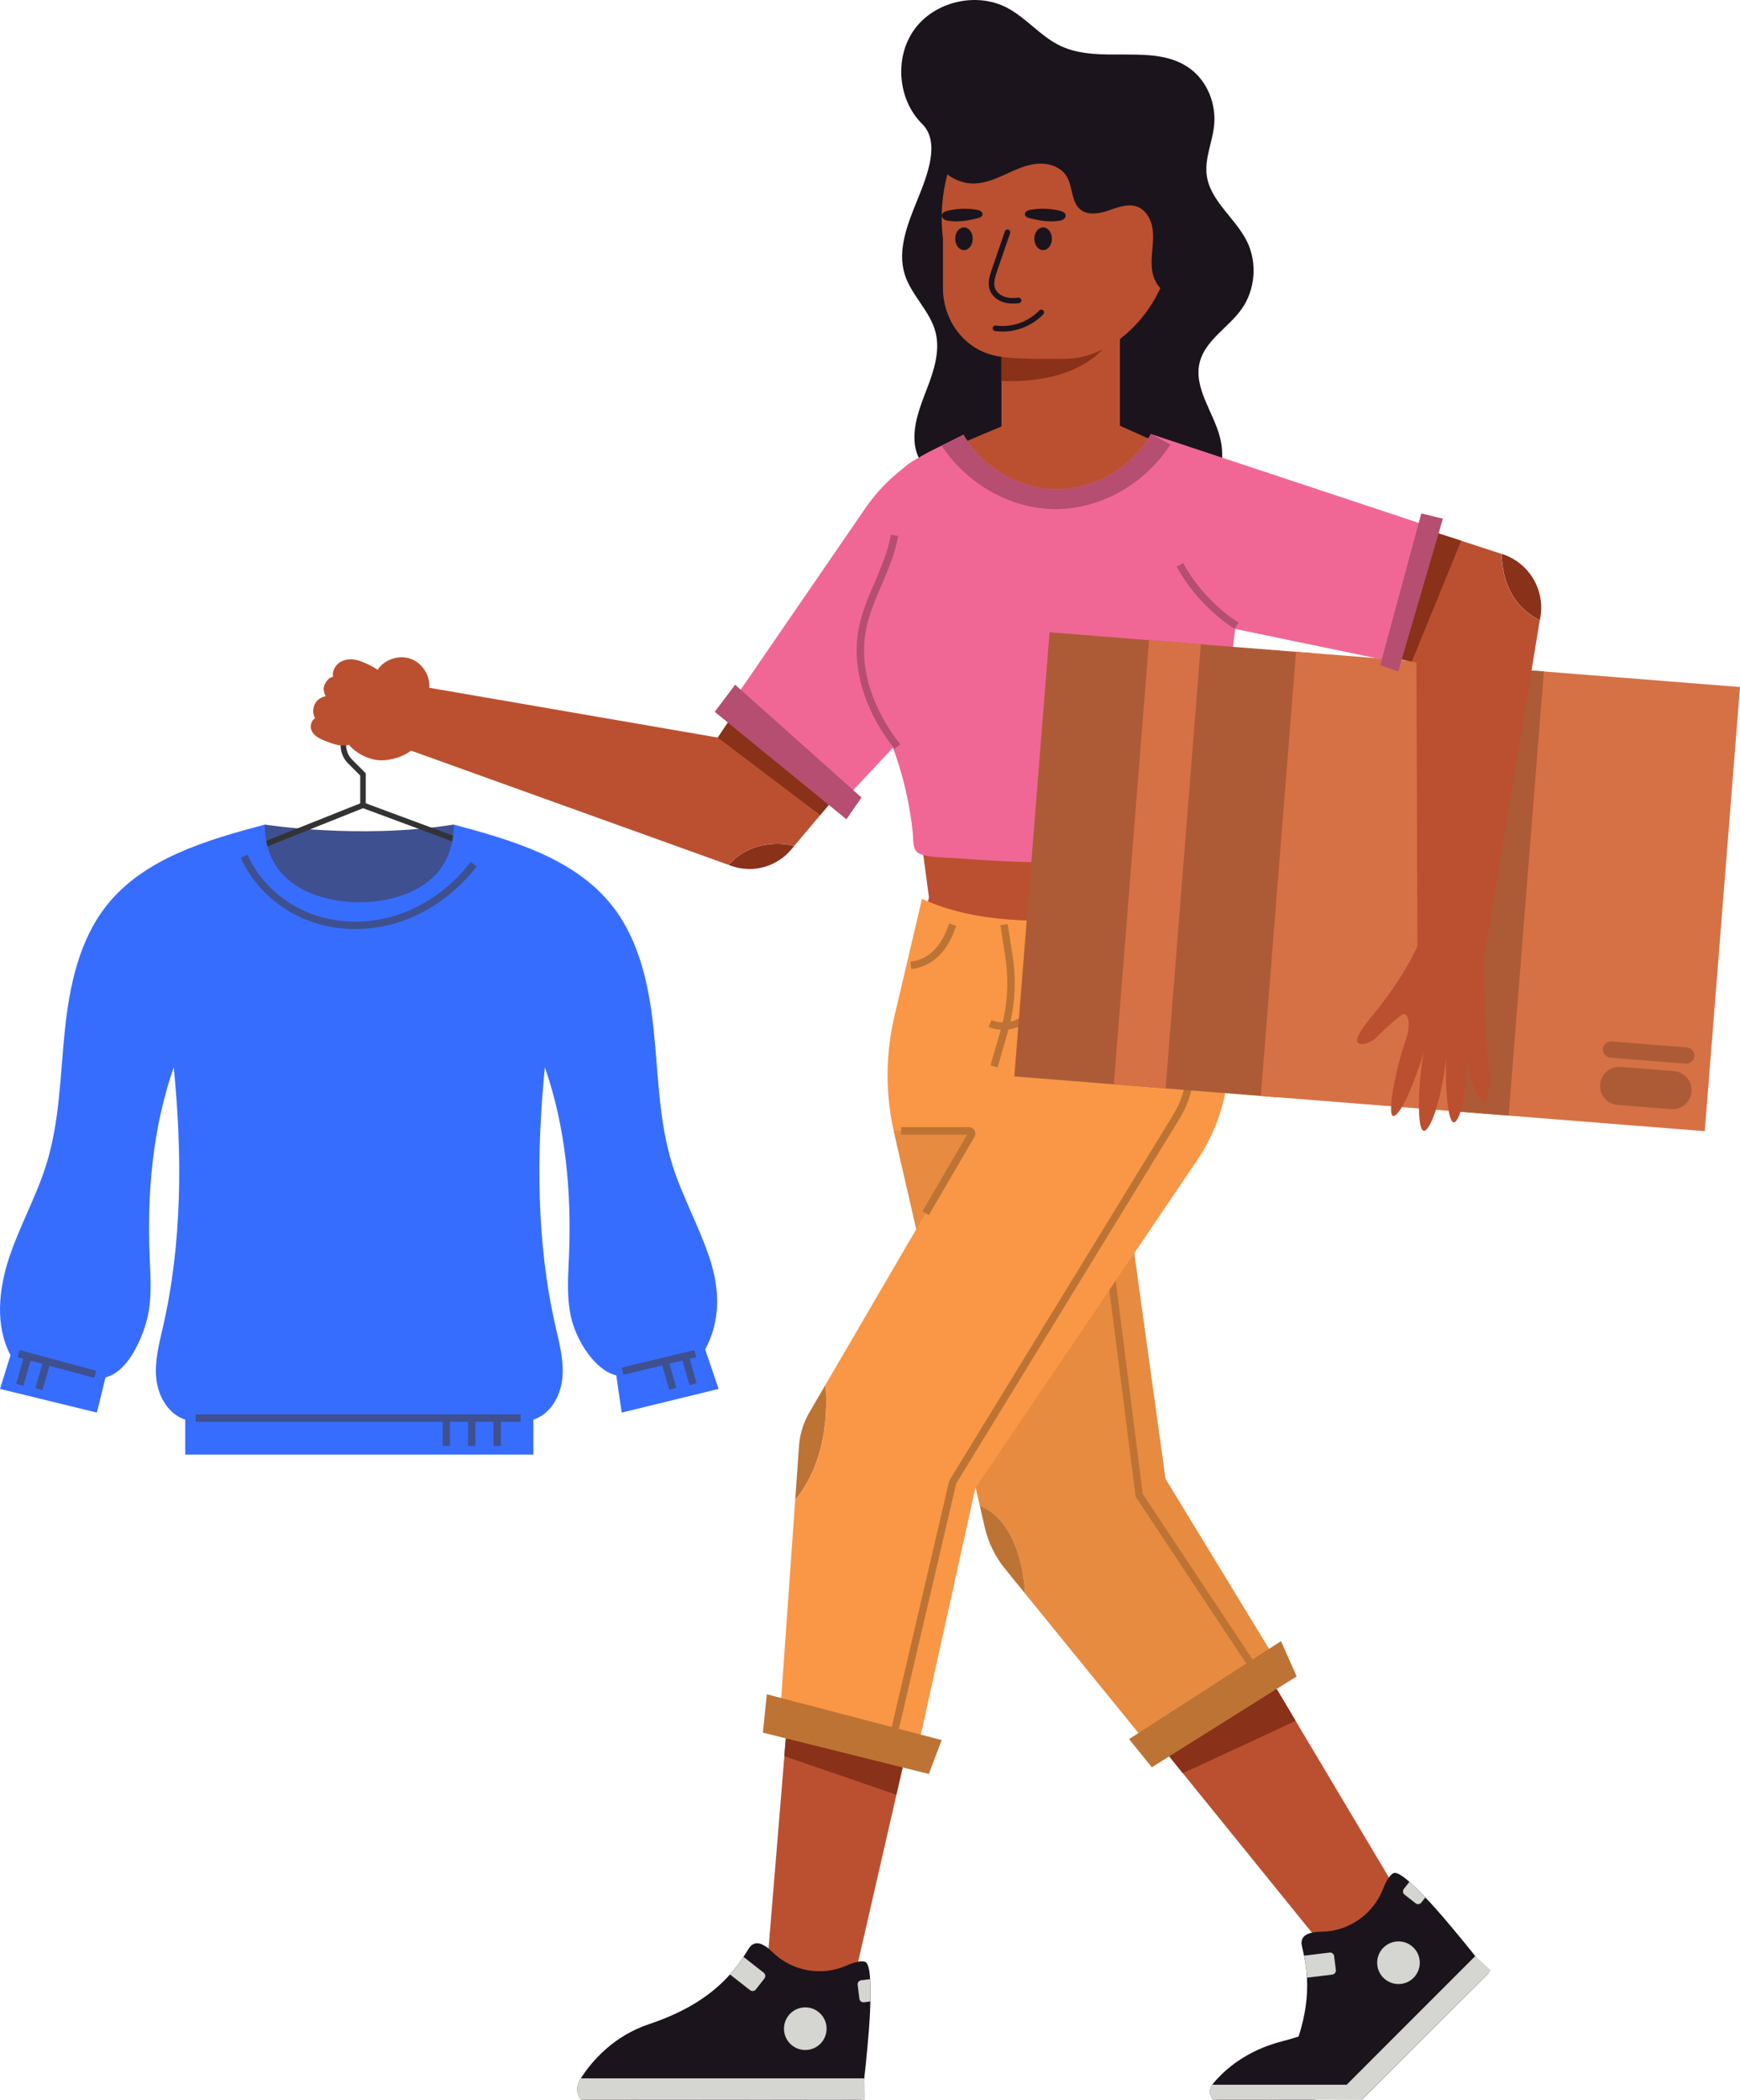 <?xml version="1.0" encoding="UTF-8"?> <svg xmlns="http://www.w3.org/2000/svg" viewBox="0 0 235.235 283.766" fill="none"><path d="M35.794 111.43C35.794 111.43 48.657 113.461 61.336 111.43L64.711 120.157L48.565 127.522C48.565 127.522 36.556 125.633 36.459 125.439C36.362 125.245 30.886 118.266 30.886 118.122C30.886 117.977 35.794 111.43 35.794 111.43Z" fill="#3E508F"></path><path d="M25.883 118.068L49.078 108.817L74.016 118.068" stroke="#333333" stroke-width="0.75" stroke-miterlimit="10"></path><path d="M49.073 109.097V104.651L47.328 102.906C46.749 102.327 46.423 101.54 46.423 100.722V100.089C46.423 98.384 47.807 97 49.513 97C51.218 97 52.602 98.384 52.602 100.089V101.186" stroke="#333333" stroke-width="0.75" stroke-miterlimit="10"></path><path d="M95.9 169.928C94.473 165.633 92.211 161.646 90.872 157.323C89.077 151.526 89.008 145.363 88.388 139.327C87.769 133.292 86.468 127.051 82.686 122.307C77.64 115.979 69.164 113.516 61.344 111.43C61.344 122.356 48.573 121.93 48.573 121.93C48.573 121.93 35.802 122.355 35.802 111.43C27.981 113.515 19.506 115.978 14.46 122.307C10.677 127.051 9.377 133.292 8.758 139.327C8.139 145.363 8.069 151.526 6.274 157.323C4.935 161.647 2.673 165.633 1.246 169.928C-0.182 174.224 -0.697 179.133 1.419 183.134L0.001 187.695L13.099 190.894L14.266 186.131C17.127 185.46 19.078 181.293 19.834 178.454C20.59 175.614 20.346 172.62 20.226 169.683C19.875 161.082 20.664 152.349 23.489 144.217C24.642 155.923 24.66 167.932 22.014 179.394C21.482 181.698 20.87 184.046 21.14 186.395C21.409 188.743 22.787 191.138 25.044 191.844V196.57H48.575H72.106V191.844C74.362 191.139 75.741 188.744 76.009 186.395C76.278 184.045 75.667 181.697 75.135 179.394C72.49 167.933 72.507 155.923 73.66 144.217C76.485 152.349 77.274 161.082 76.923 169.683C76.803 172.62 76.559 175.614 77.315 178.454C78.071 181.293 80.453 185.19 83.314 185.861L84.05 190.894L97.149 187.695L95.338 182.368C97.452 178.367 97.328 174.224 95.9 169.928Z" fill="#376DFF"></path><path d="M33.006 115.699C34.685 119.501 38.013 122.497 41.903 123.959C45.794 125.422 50.193 125.378 54.124 124.031C58.054 122.684 61.51 120.072 64.047 116.78" stroke="#3E508F" stroke-miterlimit="10"></path><path d="M26.436 191.637H70.375" stroke="#3E508F" stroke-miterlimit="10"></path><path d="M84.168 185.296L94 182.926" stroke="#3E508F" stroke-miterlimit="10"></path><path d="M2.499 182.922L12.883 185.727" stroke="#3E508F" stroke-miterlimit="10"></path><path d="M60.336 195.404V191.817" stroke="#3E508F" stroke-miterlimit="10"></path><path d="M63.781 195.404V191.817" stroke="#3E508F" stroke-miterlimit="10"></path><path d="M67.211 195.404V191.817" stroke="#3E508F" stroke-miterlimit="10"></path><path d="M2.673 187.148L3.75 183.367" stroke="#3E508F" stroke-miterlimit="10"></path><path d="M5.268 187.727L6.344 183.945" stroke="#3E508F" stroke-miterlimit="10"></path><path d="M93.695 187.058L92.619 183.278" stroke="#3E508F" stroke-miterlimit="10"></path><path d="M90.945 187.663L89.869 183.883" stroke="#3E508F" stroke-miterlimit="10"></path><path d="M166.805 218.531L192.565 261.755C194.009 264.173 193.496 267.35 191.243 269.172C188.773 271.172 185.151 270.792 183.15 268.322L150.041 227.442C155.553 224.335 161.489 221.982 166.805 218.531Z" fill="#BB5030"></path><path d="M137.705 143.086L152.175 160.888L157.571 199.847L172.664 224.616L155.249 235.839L138.585 215.349C138.285 210.563 136.671 205.179 132.459 203.482L120.813 152.828L137.705 143.086Z" fill="#E68B40"></path><path d="M163.888 281.724C163.926 281.667 163.975 281.599 164.033 281.532C165.596 279.659 168.498 277.097 173.34 275.854C174.129 275.649 174.864 275.434 175.56 275.212V275.212C176.523 272.24 176.795 269.71 176.706 267.542C176.694 267.445 176.7 267.35 176.681 267.258C176.644 266.29 176.507 265.4 176.353 264.563C176.346 264.47 176.321 264.37 176.297 264.283C176.204 263.843 176.105 263.435 176.018 263.025C175.652 261.53 176.936 261.068 178.652 261.048C182.308 261.01 185.599 258.726 186.95 255.328C187.377 254.233 187.874 253.376 188.4 253.123C188.778 252.956 189.553 253.433 190.538 254.306C191.114 254.808 191.771 255.453 192.465 256.171C192.54 256.246 192.62 256.326 192.695 256.413C193.172 256.903 193.662 257.453 194.163 258.006C194.51 258.403 194.857 258.798 195.21 259.203C195.699 259.778 196.195 260.36 196.672 260.938C197.719 262.183 198.68 263.378 199.454 264.353C200.545 265.715 201.258 266.64 201.258 266.64L184.11 283.764L182.185 281.839L180.788 282.134L177.784 282.634V283.744L164.043 283.734C164.043 283.734 163.072 282.879 163.888 281.724Z" fill="#1B141C"></path><path d="M180.367 264.358L180.597 266.213C180.637 266.525 180.407 266.808 180.103 266.843L176.686 267.255C176.646 266.293 176.51 265.4 176.361 264.563C176.348 264.468 176.321 264.373 176.3 264.283L179.738 263.865C180.048 263.823 180.34 264.048 180.367 264.358Z" fill="#D5D5D1"></path><path d="M192.466 256.173C192.541 256.248 192.621 256.328 192.695 256.416L192.163 257.098C191.971 257.353 191.605 257.396 191.37 257.198L189.894 256.043C189.641 255.851 189.603 255.493 189.795 255.251L190.539 254.308C191.115 254.811 191.772 255.456 192.466 256.173Z" fill="#D5D5D1"></path><path d="M187.027 267.275C188.153 268.4 189.977 268.4 191.101 267.275C192.226 266.15 192.227 264.325 191.101 263.2C189.976 262.075 188.152 262.075 187.027 263.2C185.902 264.325 185.902 266.148 187.027 267.275Z" fill="#D5D5D1"></path><path d="M163.874 281.722H177.771V281.722H182.061L199.438 264.345C200.744 265.485 201.563 266.323 201.563 266.323L184.097 283.759C184.097 283.759 177.987 283.739 177.77 283.739V283.739L164.029 283.729C164.029 283.729 163.059 282.876 163.874 281.722Z" fill="#D5D5D1"></path><path d="M173.187 221.781L152.647 235.016L155.717 238.828L175.305 226.546L173.187 221.781Z" fill="#BD7334"></path><path d="M169.899 226.021L154.012 202.078L149.7 168.148" stroke="#BD7334" stroke-miterlimit="10"></path><path d="M138.586 215.343L135.866 211.998C134.539 210.365 133.603 208.451 133.132 206.401L132.46 203.477C136.672 205.173 138.286 210.557 138.586 215.343Z" fill="#BD7334"></path><path d="M124.674 16.755C121.355 13.485 120.883 7.735 123.625 3.968C126.366 0.201 131.982 -1.119 136.115 1.034C138.755 2.408 140.679 4.927 143.369 6.201C148.801 8.773 156.016 5.72 160.871 9.263C163.239 10.99 164.446 14.083 164.136 16.998C163.899 19.227 162.861 21.393 163.132 23.618C163.562 27.147 167.025 29.454 168.591 32.646C170.003 35.524 169.706 39.165 167.849 41.776C166.064 44.286 162.947 45.966 162.194 48.954C161.313 52.452 164.109 55.725 164.963 59.231C165.608 61.876 165.08 64.785 163.547 67.035C162.015 69.285 159.502 70.843 156.804 71.211L128.857 64.835C126.276 65.234 124.011 62.679 123.685 60.087C123.359 57.495 124.39 54.95 125.324 52.512C126.259 50.073 127.127 47.423 126.478 44.893C125.742 42.02 123.193 39.909 122.312 37.077C121.274 33.741 122.73 30.201 124.042 26.962C125.354 23.726 127.162 19.208 124.674 16.755Z" fill="#1B141C"></path><path d="M135.39 44.813H151.406V66.407H135.39V44.813Z" fill="#BB5030"></path><path d="M135.376 44.813V51.492C139.024 51.644 147.392 51.26 150.797 44.843L148.453 44.813H135.376Z" fill="#893119"></path><path d="M127.305 29.508C127.305 18.926 134.382 10.348 143.113 10.348C151.844 10.348 158.922 18.926 158.922 29.508C158.922 32.817 158.223 36.135 156.786 39.121C155.494 41.806 153.599 44.231 151.169 45.976C149.659 47.06 147.89 47.892 146.069 48.279C144.859 48.536 143.554 48.481 142.322 48.498C140.97 48.516 139.618 48.499 138.268 48.445C136.697 48.383 135.036 48.305 133.536 47.792C132.207 47.337 130.986 46.531 130.031 45.504C128.388 43.736 127.483 41.367 127.483 38.957V32.224C127.377 31.336 127.305 30.434 127.305 29.508Z" fill="#BB5030"></path><path d="M107.383 114.31L106.937 114.84C105.009 117.11 101.805 118.068 98.837 117L98.519 116.886C100.699 114.32 104.295 113.57 107.383 114.31Z" fill="#893119"></path><path d="M52.721 96.521C53.136 94.11 55.428 92.493 57.839 92.909L97.043 99.673C98.301 97.802 99.551 95.926 100.826 94.068C103.019 90.827 105.266 87.629 107.486 84.408C109.703 81.185 111.978 78.007 114.223 74.806C116.495 71.625 118.781 68.455 121.104 65.313C121.128 65.281 121.184 65.207 121.208 65.174C124.609 60.739 130.96 59.9 135.396 63.299C139.831 66.699 140.671 73.05 137.272 77.487C134.894 80.588 132.479 83.661 130.05 86.724C127.594 89.766 125.167 92.831 122.683 95.852C120.203 98.876 117.749 101.919 115.241 104.922C112.754 107.941 110.232 110.934 107.704 113.923L107.38 114.309C104.292 113.569 100.698 114.32 98.516 116.884L55.588 101.444C53.6 100.73 52.35 98.673 52.721 96.521Z" fill="#BB5030"></path><path d="M106.952 226.238C112.689 227.188 118.423 228.387 124.149 229.638L114.807 270.377C114.181 273.122 111.616 275.062 108.727 274.825C105.56 274.565 103.203 271.785 103.464 268.617L106.952 226.238Z" fill="#BB5030"></path><path d="M126.648 129.247H159.31L166.363 76.221C167.231 69.7 164.845 63.557 160.387 61.559L143.763 54.109L125.742 61.691C121.195 63.604 118.738 69.797 119.615 76.392L126.648 129.247Z" fill="#BB5030"></path><path d="M126.186 151.458H159.759C164.347 151.458 166.629 144.895 164.847 138.194L159.3 117.332H126.644L121.096 138.194C119.315 144.895 121.598 151.458 126.186 151.458Z" fill="#BB5030"></path><path d="M117.68 270.142C117.68 270.247 117.68 270.362 117.67 270.477C117.661 271.16 117.618 271.895 117.583 272.64C117.547 273.167 117.513 273.692 117.477 274.227C117.416 274.982 117.355 275.742 117.284 276.489C117.144 278.109 116.978 279.634 116.838 280.869C116.645 282.607 116.496 283.761 116.496 283.761L78.522 283.736C78.522 283.736 77.443 282.502 78.513 280.869C80.073 278.444 82.982 275.119 87.82 273.51C93.131 271.73 96.338 269.38 98.495 267.04C98.556 266.963 98.626 266.9 98.679 266.82C99.335 266.113 99.871 265.385 100.352 264.683C100.414 264.613 100.466 264.525 100.51 264.445C100.755 264.07 100.974 263.71 101.202 263.36C101.999 262.045 103.235 262.623 104.463 263.825C107.075 266.385 111.018 267.095 114.375 265.648C115.453 265.175 116.408 264.92 116.961 265.113C117.347 265.263 117.557 266.148 117.636 267.462C117.689 268.222 117.697 269.142 117.68 270.142Z" fill="#1B141C"></path><path d="M116.835 280.864C116.951 282.594 116.937 283.766 116.937 283.766L78.51 283.734C78.51 283.734 77.436 282.499 78.511 280.864H116.835Z" fill="#D5D5D1"></path><path d="M103.336 267.375L102.188 268.847C101.997 269.095 101.633 269.135 101.394 268.942L98.685 266.82C99.336 266.11 99.872 265.383 100.36 264.685C100.417 264.608 100.465 264.523 100.512 264.445L103.24 266.58C103.489 266.77 103.537 267.135 103.336 267.375Z" fill="#D5D5D1"></path><path d="M117.68 270.145C117.68 270.25 117.68 270.362 117.67 270.477L116.811 270.582C116.496 270.627 116.207 270.4 116.181 270.092L115.953 268.232C115.91 267.917 116.137 267.637 116.445 267.602L117.636 267.46C117.689 268.225 117.697 269.145 117.68 270.145Z" fill="#D5D5D1"></path><path d="M105.988 274.152C105.988 275.742 107.278 277.032 108.869 277.032C110.461 277.032 111.75 275.742 111.75 274.152C111.75 272.56 110.46 271.27 108.869 271.27C107.277 271.27 105.988 272.56 105.988 274.152Z" fill="#D5D5D1"></path><path d="M126.241 21.159C127.09 23.322 129.363 24.841 131.687 24.799C133.19 24.771 134.615 24.158 135.984 23.533C137.353 22.909 138.749 22.253 140.248 22.129C141.747 22.004 143.401 22.531 144.192 23.811C145.064 25.223 144.783 27.298 146.079 28.332C147.122 29.164 148.644 28.865 149.904 28.43C151.164 27.995 152.543 27.463 153.785 27.949C154.872 28.376 155.548 29.51 155.772 30.656C155.997 31.804 155.849 32.985 155.752 34.149C155.655 35.313 155.615 36.522 156.036 37.611C156.478 38.754 157.433 39.688 158.586 40.104C159.739 40.52 161.069 40.41 162.139 39.812C164.527 38.476 164.444 34.743 163.883 32.064C163.322 29.385 161.903 26.971 160.413 24.674C158.461 21.666 158.175 17.443 155.523 15.031C152.87 12.619 149.188 9.896 145.66 9.259C142.1 8.616 138.316 9.303 135.208 11.157C132.104 13.009 127.366 17.721 126.241 21.159Z" fill="#1B141C"></path><path d="M56.015 101.016C54.914 102.254 52.571 102.879 51.108 102.727C49.645 102.576 48.094 101.761 47.153 100.631C46.105 100.949 44.988 100.537 43.973 100.126C43.546 99.952 43.112 99.775 42.746 99.495C42.379 99.216 42.08 98.817 42.021 98.359C41.963 97.901 42.175 97.256 42.603 97.083C42.281 96.512 42.255 95.783 42.538 95.191C42.821 94.599 43.416 94.184 44.062 94.075C43.745 93.641 43.673 93.038 43.88 92.542C44.089 92.046 44.497 91.538 45.029 91.459C44.858 90.619 45.41 89.742 46.179 89.366C46.949 88.99 47.874 89.046 48.683 89.328C49.492 89.61 50.342 90.027 51.049 90.51C51.985 89.107 53.918 88.465 55.507 89.027C57.096 89.59 58.192 91.307 58.036 92.986L66.5 94.779L64.365 103.56L56.015 101.016Z" fill="#BB5030"></path><path d="M107.505 202.697L108.021 195.378C108.137 193.795 108.613 192.259 109.414 190.888L111.612 187.121C112.007 192.571 111.064 198.331 107.505 202.697Z" fill="#BD7334"></path><path d="M124.647 121.469L120.916 137.35C119.722 142.434 119.686 147.721 120.811 152.821H131.629L111.612 187.119C112.006 192.567 111.063 198.328 107.505 202.695L105.367 232.976L123.849 237.311L131.853 201.109L162.011 156.546C166.047 150.424 167.176 142.833 165.095 135.802L160.854 121.471C160.854 121.469 139.057 128.097 124.647 121.469Z" fill="#F99746"></path><path d="M103.668 228.957L127.305 235.15L125.572 239.727L103.136 234.143L103.668 228.957Z" fill="#BD7334"></path><path d="M120.497 235.837L128.8 200.284L159.044 150.899C160.849 147.95 161.403 144.403 160.582 141.044L158 130.469" stroke="#BD7334" stroke-miterlimit="10"></path><path d="M161.305 129.526C161.305 129.526 153.721 133.652 150.877 124.953" stroke="#3E508F" stroke-miterlimit="10"></path><path d="M123.142 130.458C125.235 130.21 127.506 128.905 128.797 124.953" stroke="#BD7334" stroke-miterlimit="10"></path><path d="M121.818 152.828H131.012C131.286 152.828 131.456 153.125 131.319 153.362L125.137 163.953" stroke="#BD7334" stroke-miterlimit="10"></path><path d="M135.739 124.953L136.404 129.262C136.927 132.645 136.704 136.101 135.753 139.39L134.388 144.107" stroke="#BD7334" stroke-miterlimit="10"></path><path d="M140.325 127.012L140.645 132.671C140.695 133.545 140.583 134.421 140.317 135.255C139.453 137.959 136.482 139.369 133.84 138.326" stroke="#BD7334" stroke-miterlimit="10"></path><path d="M118.877 72.83C119.301 71.044 119.405 69.198 119.759 67.397C119.762 67.379 119.767 67.361 119.771 67.344C120.244 65.015 121.867 63.084 123.976 61.995L130.263 58.748C132.792 63.205 137.827 66.123 142.951 66.105C148.075 66.087 153.087 63.131 155.585 58.656L161.634 61.901C166.335 64.422 168.994 69.589 168.296 74.877C166.584 87.844 165.021 100.697 163.651 113.781C159.773 115.36 155.865 116.114 151.683 116.331C144.363 116.71 137.017 116.6 129.711 116.003C128.1 115.871 126.191 115.946 124.635 115.495C123.233 115.088 123.528 113.715 123.394 112.466C123.033 109.069 122.303 105.711 121.225 102.471C120.578 100.526 119.805 98.623 118.912 96.778C117.157 93.159 114.884 89.541 114.925 85.518C114.972 81.063 117.85 77.162 118.877 72.83Z" fill="#F06795"></path><path d="M130.258 58.754L126.058 60.829C122.404 62.633 119.274 65.345 116.968 68.704L98.574 95.481L114.416 107.774L123.133 98.471L128.562 72.47L130.258 58.754Z" fill="#F06795"></path><path d="M99.384 92.531L116.469 107.773L114.431 110.718L96.628 96.194L99.384 92.531Z" fill="#B54E71"></path><path d="M121.32 100.894C117.817 96.48 115.547 90.751 116.549 85.206C117.355 80.739 120.17 76.822 120.932 72.348" stroke="#B54E71" stroke-miterlimit="10"></path><path d="M141.892 85.443L177.414 88.262L172.652 148.282L137.129 145.464L141.892 85.443Z" fill="#AD5B37"></path><path d="M175.214 88.081L235.235 92.844L230.472 152.865L170.452 148.103L175.214 88.081Z" fill="#D67145"></path><path d="M218.686 149.316L225.913 149.889C227.332 150.001 228.574 148.942 228.687 147.523C228.8 146.103 227.741 144.862 226.322 144.749L219.094 144.176C217.676 144.064 216.434 145.123 216.321 146.542C216.207 147.962 217.267 149.202 218.686 149.316Z" fill="#AD5B37"></path><path d="M217.713 142.935L227.882 143.741C228.488 143.79 229.02 143.336 229.067 142.73C229.116 142.123 228.662 141.592 228.055 141.544L217.886 140.738C217.28 140.69 216.749 141.142 216.701 141.75C216.654 142.356 217.107 142.886 217.713 142.935Z" fill="#AD5B37"></path><path d="M201.721 90.183L208.719 90.738L203.957 150.759L196.958 150.203L201.721 90.183Z" fill="#AD5B37"></path><path d="M155.346 86.507L162.344 87.063L157.581 147.083L150.583 146.528L155.346 86.507Z" fill="#D67145"></path><path d="M203.004 74.848L203.135 74.89C206.635 76.033 208.874 79.588 208.258 83.333L208.177 83.82C204.494 81.95 203.127 78.602 203.004 74.848Z" fill="#893119"></path><path d="M175.171 83.426C177.018 78.237 179.099 73.055 180.489 67.723C180.53 67.736 180.572 67.748 180.613 67.76C184.182 68.869 187.761 69.945 191.321 71.087C194.888 72.203 198.444 73.361 201.999 74.526L202.99 74.849C203.115 78.603 204.482 81.951 208.164 83.821L200.432 130.817C200.088 132.914 198.273 134.518 196.077 134.526C193.632 134.534 191.642 132.559 191.634 130.113L191.493 89.535C189.902 89.206 188.312 88.876 186.725 88.534C183.064 87.774 179.421 86.948 175.768 86.156C175.279 86.05 174.793 85.936 174.305 85.828C174.596 85.029 174.886 84.229 175.171 83.426Z" fill="#BB5030"></path><path d="M200.544 124.8C200.544 124.8 200.706 138.751 201.081 142.026C201.456 145.301 201.282 147.963 200.902 148.737C200.521 149.511 198.701 147.501 198.296 142.7C198.296 142.7 198.438 148.629 197.052 151.189C195.665 153.748 195.271 145.453 195.563 142.698C195.563 142.698 194.774 149.914 193.044 152.398C191.314 154.882 191.698 145.723 192.512 142.166C192.512 142.166 190.355 149.239 188.728 150.652C187.101 152.065 188.792 144.108 189.91 140.981C191.029 137.853 190.135 136.728 189.565 137.102C188.995 137.477 186.985 139.203 186.068 140.218C185.495 140.851 183.307 141.708 183.48 140.436C183.584 139.673 184.999 137.87 185.878 136.818C188.222 134.012 191.647 128.809 192.223 126.131C192.799 123.453 192.919 122.359 192.919 122.359L200.544 124.8Z" fill="#BB5030"></path><path d="M155.593 58.656L193.453 71.209L188.303 89.411L165.458 84.675L156.539 70.221L155.593 58.656Z" fill="#F06795"></path><path d="M192.149 69.383L186.6 89.891L189.036 90.739L195.07 70.092L192.149 69.383Z" fill="#B54E71"></path><path d="M127.335 60.263C130.781 65.487 136.733 68.822 142.786 68.802C148.869 68.772 154.831 65.366 158.227 60.071L155.589 58.656C153.093 63.133 148.081 66.084 142.958 66.104C137.834 66.124 132.802 63.204 130.265 58.747L127.335 60.263Z" fill="#B54E71"></path><path d="M167.18 84.574C164.006 82.506 161.348 79.651 159.514 76.336" stroke="#B54E71" stroke-miterlimit="10"></path><path d="M122.024 238.854L106.225 234.922L106.028 237.319L121.181 242.532L122.024 238.854Z" fill="#893119"></path><path d="M172.597 228.242L158.07 237.35L159.916 239.629C159.916 239.629 175.175 232.57 175.156 232.539C175.139 232.508 172.597 228.242 172.597 228.242Z" fill="#893119"></path><path d="M98.401 97.652L112.039 108.778L110.887 110.152L97.041 99.677L98.401 97.652Z" fill="#893119"></path><path d="M194.485 72.086L189.505 89.122L190.869 89.406L197.539 73.07L194.485 72.086Z" fill="#893119"></path><path d="M130.319 33.801C129.663 33.801 129.131 33.113 129.131 32.265C129.131 31.418 129.663 30.73 130.319 30.73C130.976 30.73 131.508 31.418 131.508 32.265C131.508 33.113 130.976 33.801 130.319 33.801Z" fill="#1B141C"></path><path d="M141.023 33.801C140.366 33.801 139.834 33.113 139.834 32.265C139.834 31.418 140.366 30.73 141.023 30.73C141.679 30.73 142.211 31.418 142.211 32.265C142.211 33.113 141.679 33.801 141.023 33.801Z" fill="#1B141C"></path><path d="M128.251 29.845C128.026 29.81 127.795 29.76 127.609 29.63C127.423 29.502 127.288 29.28 127.326 29.059C127.384 28.724 127.773 28.563 128.109 28.481C129.379 28.172 130.711 28.135 132.002 28.335C132.343 28.387 132.91 28.569 132.819 29.025C132.744 29.395 132.221 29.48 131.914 29.554C130.734 29.839 129.46 30.03 128.251 29.845Z" fill="#1B141C"></path><path d="M143.139 29.845C143.365 29.81 143.595 29.76 143.781 29.63C143.968 29.502 144.102 29.28 144.064 29.059C144.006 28.724 143.617 28.563 143.282 28.481C142.012 28.172 140.68 28.135 139.389 28.335C139.049 28.387 138.482 28.569 138.573 29.025C138.646 29.395 139.17 29.48 139.477 29.554C140.656 29.839 141.931 30.03 143.139 29.845Z" fill="#1B141C"></path><path d="M136.204 31.394C135.617 33.103 135.029 34.811 134.442 36.52C134.154 37.357 133.867 38.278 134.181 39.105C134.426 39.748 135.013 40.22 135.663 40.447C136.313 40.674 137.02 40.68 137.703 40.602" stroke="#1B141C" stroke-width="0.75" stroke-miterlimit="10" stroke-linecap="round" stroke-linejoin="round"></path><path d="M140.774 42.211C139.208 43.856 136.828 44.684 134.579 44.364" stroke="#1B141C" stroke-width="0.75" stroke-miterlimit="10" stroke-linecap="round" stroke-linejoin="round"></path></svg> 